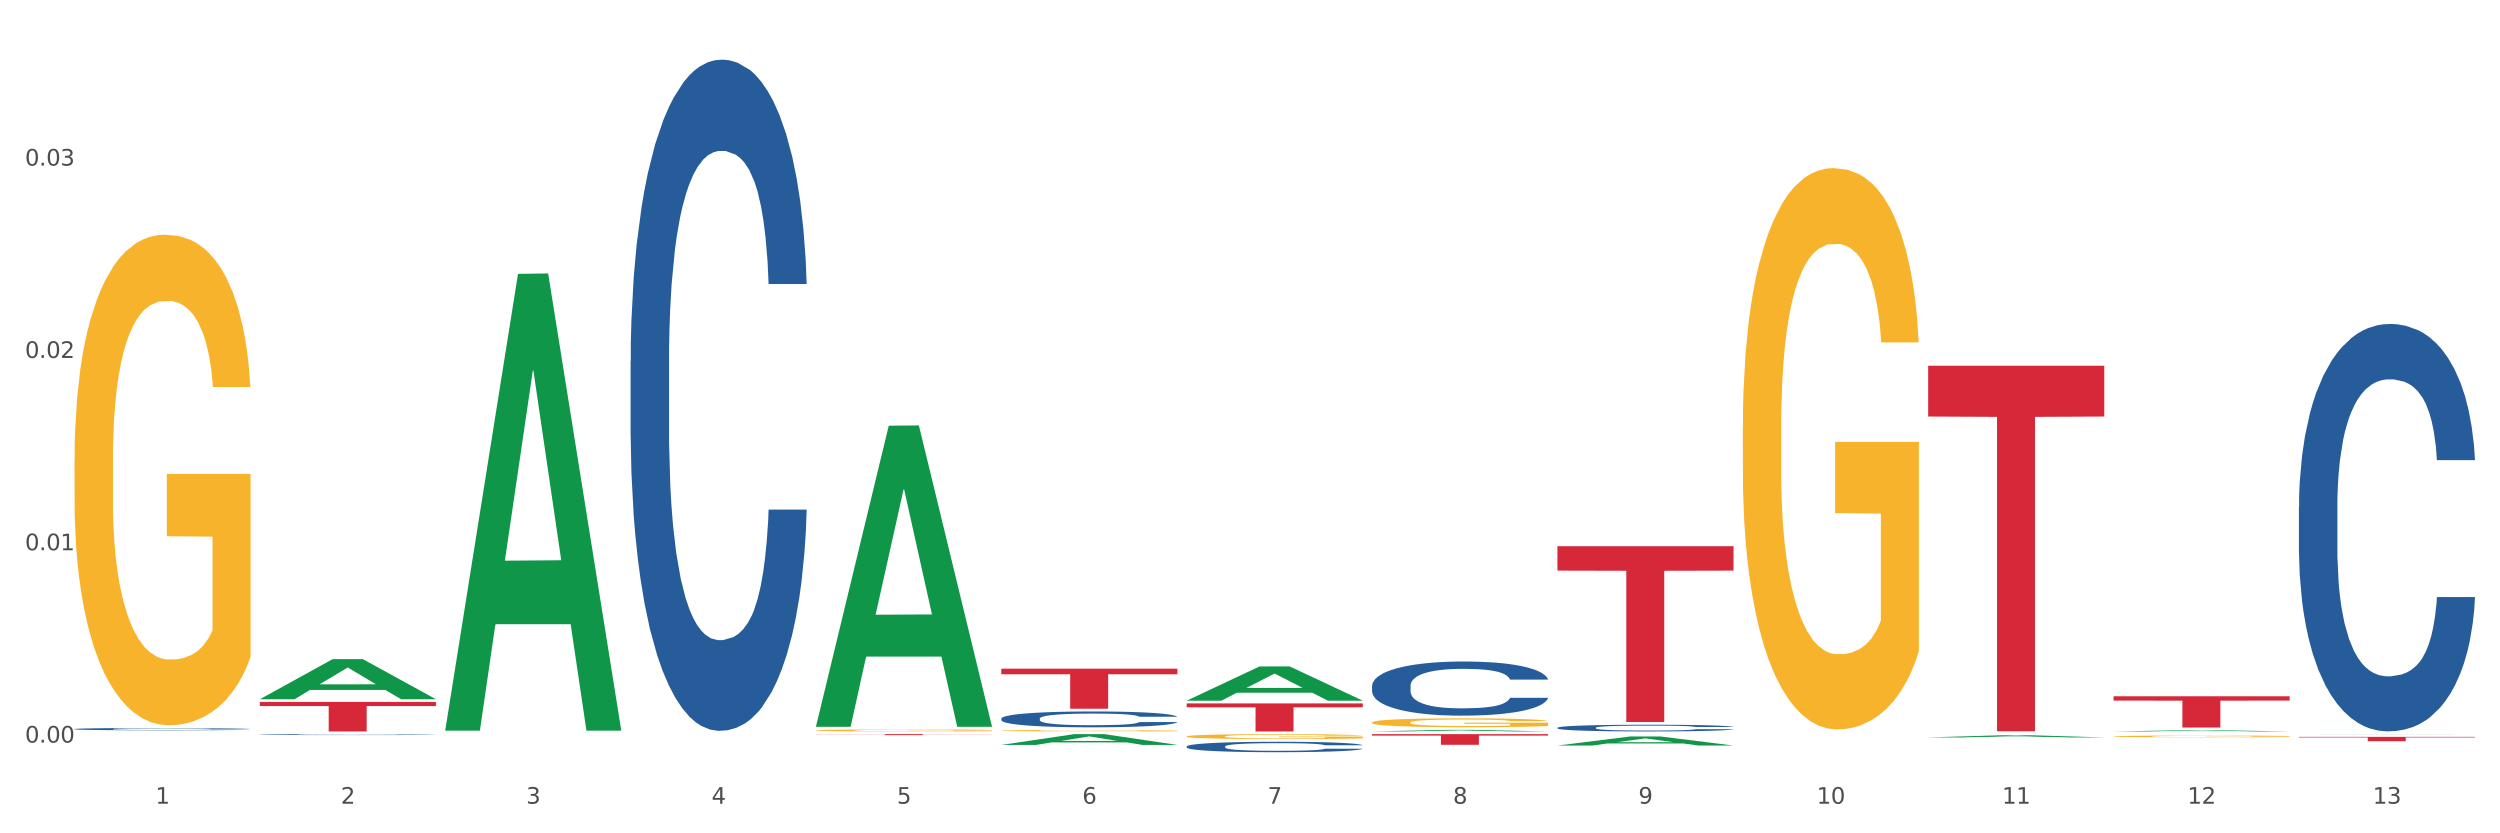 <?xml version="1.0" encoding="utf-8" standalone="no"?>
<!DOCTYPE svg PUBLIC "-//W3C//DTD SVG 1.1//EN"
  "http://www.w3.org/Graphics/SVG/1.1/DTD/svg11.dtd">
<svg xmlns:xlink="http://www.w3.org/1999/xlink" width="1080pt" height="360pt" viewBox="0 0 1080 360" xmlns="http://www.w3.org/2000/svg" version="1.1">
 <rect x="0" y="0" width="1080" height="360" fill="#333333" stroke="none"/>
 <defs>
  <style type="text/css">*{stroke-linejoin: round; stroke-linecap: butt}</style>
 </defs>
 <g id="figure_1">
  <g id="patch_1">
   <path d="M 0 360 
L 1080 360 
L 1080 0 
L 0 0 
z
" style="fill: #ffffff; stroke: #ffffff; stroke-linejoin: miter"/>
  </g>
  <g id="axes_1">
   <g id="matplotlib.axis_1">
    <g id="xtick_1">
     <g id="text_1">
      <!-- 1 -->
      <g style="fill: #4d4d4d" transform="translate(67.159 347.204) scale(0.096 -0.096)">
       <defs>
        <path id="DejaVuSans-31" d="M 794 531 
L 1825 531 
L 1825 4091 
L 703 3866 
L 703 4441 
L 1819 4666 
L 2450 4666 
L 2450 531 
L 3481 531 
L 3481 0 
L 794 0 
L 794 531 
z
" transform="scale(0.016)"/>
       </defs>
       <use xlink:href="#DejaVuSans-31"/>
      </g>
     </g>
    </g>
    <g id="xtick_2">
     <g id="text_2">
      <!-- 2 -->
      <g style="fill: #4d4d4d" transform="translate(147.238 347.204) scale(0.096 -0.096)">
       <defs>
        <path id="DejaVuSans-32" d="M 1228 531 
L 3431 531 
L 3431 0 
L 469 0 
L 469 531 
Q 828 903 1448 1529 
Q 2069 2156 2228 2338 
Q 2531 2678 2651 2914 
Q 2772 3150 2772 3378 
Q 2772 3750 2511 3984 
Q 2250 4219 1831 4219 
Q 1534 4219 1204 4116 
Q 875 4013 500 3803 
L 500 4441 
Q 881 4594 1212 4672 
Q 1544 4750 1819 4750 
Q 2544 4750 2975 4387 
Q 3406 4025 3406 3419 
Q 3406 3131 3298 2873 
Q 3191 2616 2906 2266 
Q 2828 2175 2409 1742 
Q 1991 1309 1228 531 
z
" transform="scale(0.016)"/>
       </defs>
       <use xlink:href="#DejaVuSans-32"/>
      </g>
     </g>
    </g>
    <g id="xtick_3">
     <g id="text_3">
      <!-- 3 -->
      <g style="fill: #4d4d4d" transform="translate(227.317 347.204) scale(0.096 -0.096)">
       <defs>
        <path id="DejaVuSans-33" d="M 2597 2516 
Q 3050 2419 3304 2112 
Q 3559 1806 3559 1356 
Q 3559 666 3084 287 
Q 2609 -91 1734 -91 
Q 1441 -91 1130 -33 
Q 819 25 488 141 
L 488 750 
Q 750 597 1062 519 
Q 1375 441 1716 441 
Q 2309 441 2620 675 
Q 2931 909 2931 1356 
Q 2931 1769 2642 2001 
Q 2353 2234 1838 2234 
L 1294 2234 
L 1294 2753 
L 1863 2753 
Q 2328 2753 2575 2939 
Q 2822 3125 2822 3475 
Q 2822 3834 2567 4026 
Q 2313 4219 1838 4219 
Q 1578 4219 1281 4162 
Q 984 4106 628 3988 
L 628 4550 
Q 988 4650 1302 4700 
Q 1616 4750 1894 4750 
Q 2613 4750 3031 4423 
Q 3450 4097 3450 3541 
Q 3450 3153 3228 2886 
Q 3006 2619 2597 2516 
z
" transform="scale(0.016)"/>
       </defs>
       <use xlink:href="#DejaVuSans-33"/>
      </g>
     </g>
    </g>
    <g id="xtick_4">
     <g id="text_4">
      <!-- 4 -->
      <g style="fill: #4d4d4d" transform="translate(307.396 347.204) scale(0.096 -0.096)">
       <defs>
        <path id="DejaVuSans-34" d="M 2419 4116 
L 825 1625 
L 2419 1625 
L 2419 4116 
z
M 2253 4666 
L 3047 4666 
L 3047 1625 
L 3713 1625 
L 3713 1100 
L 3047 1100 
L 3047 0 
L 2419 0 
L 2419 1100 
L 313 1100 
L 313 1709 
L 2253 4666 
z
" transform="scale(0.016)"/>
       </defs>
       <use xlink:href="#DejaVuSans-34"/>
      </g>
     </g>
    </g>
    <g id="xtick_5">
     <g id="text_5">
      <!-- 5 -->
      <g style="fill: #4d4d4d" transform="translate(387.475 347.204) scale(0.096 -0.096)">
       <defs>
        <path id="DejaVuSans-35" d="M 691 4666 
L 3169 4666 
L 3169 4134 
L 1269 4134 
L 1269 2991 
Q 1406 3038 1543 3061 
Q 1681 3084 1819 3084 
Q 2600 3084 3056 2656 
Q 3513 2228 3513 1497 
Q 3513 744 3044 326 
Q 2575 -91 1722 -91 
Q 1428 -91 1123 -41 
Q 819 9 494 109 
L 494 744 
Q 775 591 1075 516 
Q 1375 441 1709 441 
Q 2250 441 2565 725 
Q 2881 1009 2881 1497 
Q 2881 1984 2565 2268 
Q 2250 2553 1709 2553 
Q 1456 2553 1204 2497 
Q 953 2441 691 2322 
L 691 4666 
z
" transform="scale(0.016)"/>
       </defs>
       <use xlink:href="#DejaVuSans-35"/>
      </g>
     </g>
    </g>
    <g id="xtick_6">
     <g id="text_6">
      <!-- 6 -->
      <g style="fill: #4d4d4d" transform="translate(467.554 347.204) scale(0.096 -0.096)">
       <defs>
        <path id="DejaVuSans-36" d="M 2113 2584 
Q 1688 2584 1439 2293 
Q 1191 2003 1191 1497 
Q 1191 994 1439 701 
Q 1688 409 2113 409 
Q 2538 409 2786 701 
Q 3034 994 3034 1497 
Q 3034 2003 2786 2293 
Q 2538 2584 2113 2584 
z
M 3366 4563 
L 3366 3988 
Q 3128 4100 2886 4159 
Q 2644 4219 2406 4219 
Q 1781 4219 1451 3797 
Q 1122 3375 1075 2522 
Q 1259 2794 1537 2939 
Q 1816 3084 2150 3084 
Q 2853 3084 3261 2657 
Q 3669 2231 3669 1497 
Q 3669 778 3244 343 
Q 2819 -91 2113 -91 
Q 1303 -91 875 529 
Q 447 1150 447 2328 
Q 447 3434 972 4092 
Q 1497 4750 2381 4750 
Q 2619 4750 2861 4703 
Q 3103 4656 3366 4563 
z
" transform="scale(0.016)"/>
       </defs>
       <use xlink:href="#DejaVuSans-36"/>
      </g>
     </g>
    </g>
    <g id="xtick_7">
     <g id="text_7">
      <!-- 7 -->
      <g style="fill: #4d4d4d" transform="translate(547.634 347.204) scale(0.096 -0.096)">
       <defs>
        <path id="DejaVuSans-37" d="M 525 4666 
L 3525 4666 
L 3525 4397 
L 1831 0 
L 1172 0 
L 2766 4134 
L 525 4134 
L 525 4666 
z
" transform="scale(0.016)"/>
       </defs>
       <use xlink:href="#DejaVuSans-37"/>
      </g>
     </g>
    </g>
    <g id="xtick_8">
     <g id="text_8">
      <!-- 8 -->
      <g style="fill: #4d4d4d" transform="translate(627.713 347.204) scale(0.096 -0.096)">
       <defs>
        <path id="DejaVuSans-38" d="M 2034 2216 
Q 1584 2216 1326 1975 
Q 1069 1734 1069 1313 
Q 1069 891 1326 650 
Q 1584 409 2034 409 
Q 2484 409 2743 651 
Q 3003 894 3003 1313 
Q 3003 1734 2745 1975 
Q 2488 2216 2034 2216 
z
M 1403 2484 
Q 997 2584 770 2862 
Q 544 3141 544 3541 
Q 544 4100 942 4425 
Q 1341 4750 2034 4750 
Q 2731 4750 3128 4425 
Q 3525 4100 3525 3541 
Q 3525 3141 3298 2862 
Q 3072 2584 2669 2484 
Q 3125 2378 3379 2068 
Q 3634 1759 3634 1313 
Q 3634 634 3220 271 
Q 2806 -91 2034 -91 
Q 1263 -91 848 271 
Q 434 634 434 1313 
Q 434 1759 690 2068 
Q 947 2378 1403 2484 
z
M 1172 3481 
Q 1172 3119 1398 2916 
Q 1625 2713 2034 2713 
Q 2441 2713 2670 2916 
Q 2900 3119 2900 3481 
Q 2900 3844 2670 4047 
Q 2441 4250 2034 4250 
Q 1625 4250 1398 4047 
Q 1172 3844 1172 3481 
z
" transform="scale(0.016)"/>
       </defs>
       <use xlink:href="#DejaVuSans-38"/>
      </g>
     </g>
    </g>
    <g id="xtick_9">
     <g id="text_9">
      <!-- 9 -->
      <g style="fill: #4d4d4d" transform="translate(707.792 347.204) scale(0.096 -0.096)">
       <defs>
        <path id="DejaVuSans-39" d="M 703 97 
L 703 672 
Q 941 559 1184 500 
Q 1428 441 1663 441 
Q 2288 441 2617 861 
Q 2947 1281 2994 2138 
Q 2813 1869 2534 1725 
Q 2256 1581 1919 1581 
Q 1219 1581 811 2004 
Q 403 2428 403 3163 
Q 403 3881 828 4315 
Q 1253 4750 1959 4750 
Q 2769 4750 3195 4129 
Q 3622 3509 3622 2328 
Q 3622 1225 3098 567 
Q 2575 -91 1691 -91 
Q 1453 -91 1209 -44 
Q 966 3 703 97 
z
M 1959 2075 
Q 2384 2075 2632 2365 
Q 2881 2656 2881 3163 
Q 2881 3666 2632 3958 
Q 2384 4250 1959 4250 
Q 1534 4250 1286 3958 
Q 1038 3666 1038 3163 
Q 1038 2656 1286 2365 
Q 1534 2075 1959 2075 
z
" transform="scale(0.016)"/>
       </defs>
       <use xlink:href="#DejaVuSans-39"/>
      </g>
     </g>
    </g>
    <g id="xtick_10">
     <g id="text_10">
      <!-- 10 -->
      <g style="fill: #4d4d4d" transform="translate(784.817 347.204) scale(0.096 -0.096)">
       <defs>
        <path id="DejaVuSans-30" d="M 2034 4250 
Q 1547 4250 1301 3770 
Q 1056 3291 1056 2328 
Q 1056 1369 1301 889 
Q 1547 409 2034 409 
Q 2525 409 2770 889 
Q 3016 1369 3016 2328 
Q 3016 3291 2770 3770 
Q 2525 4250 2034 4250 
z
M 2034 4750 
Q 2819 4750 3233 4129 
Q 3647 3509 3647 2328 
Q 3647 1150 3233 529 
Q 2819 -91 2034 -91 
Q 1250 -91 836 529 
Q 422 1150 422 2328 
Q 422 3509 836 4129 
Q 1250 4750 2034 4750 
z
" transform="scale(0.016)"/>
       </defs>
       <use xlink:href="#DejaVuSans-31"/>
       <use xlink:href="#DejaVuSans-30" transform="translate(63.623 0)"/>
      </g>
     </g>
    </g>
    <g id="xtick_11">
     <g id="text_11">
      <!-- 11 -->
      <g style="fill: #4d4d4d" transform="translate(864.896 347.204) scale(0.096 -0.096)">
       <use xlink:href="#DejaVuSans-31"/>
       <use xlink:href="#DejaVuSans-31" transform="translate(63.623 0)"/>
      </g>
     </g>
    </g>
    <g id="xtick_12">
     <g id="text_12">
      <!-- 12 -->
      <g style="fill: #4d4d4d" transform="translate(944.975 347.204) scale(0.096 -0.096)">
       <use xlink:href="#DejaVuSans-31"/>
       <use xlink:href="#DejaVuSans-32" transform="translate(63.623 0)"/>
      </g>
     </g>
    </g>
    <g id="xtick_13">
     <g id="text_13">
      <!-- 13 -->
      <g style="fill: #4d4d4d" transform="translate(1025.054 347.204) scale(0.096 -0.096)">
       <use xlink:href="#DejaVuSans-31"/>
       <use xlink:href="#DejaVuSans-33" transform="translate(63.623 0)"/>
      </g>
     </g>
    </g>
    <g id="xtick_14"/>
    <g id="xtick_15"/>
    <g id="xtick_16"/>
    <g id="xtick_17"/>
    <g id="xtick_18"/>
    <g id="xtick_19"/>
    <g id="xtick_20"/>
    <g id="xtick_21"/>
    <g id="xtick_22"/>
    <g id="xtick_23"/>
    <g id="xtick_24"/>
    <g id="xtick_25"/>
   </g>
   <g id="matplotlib.axis_2">
    <g id="ytick_1">
     <g id="text_14">
      <!-- 0.00 -->
      <g style="fill: #4d4d4d" transform="translate(10.8 320.797) scale(0.096 -0.096)">
       <defs>
        <path id="DejaVuSans-2e" d="M 684 794 
L 1344 794 
L 1344 0 
L 684 0 
L 684 794 
z
" transform="scale(0.016)"/>
       </defs>
       <use xlink:href="#DejaVuSans-30"/>
       <use xlink:href="#DejaVuSans-2e" transform="translate(63.623 0)"/>
       <use xlink:href="#DejaVuSans-30" transform="translate(95.41 0)"/>
       <use xlink:href="#DejaVuSans-30" transform="translate(159.033 0)"/>
      </g>
     </g>
    </g>
    <g id="ytick_2">
     <g id="text_15">
      <!-- 0.01 -->
      <g style="fill: #4d4d4d" transform="translate(10.8 237.709) scale(0.096 -0.096)">
       <use xlink:href="#DejaVuSans-30"/>
       <use xlink:href="#DejaVuSans-2e" transform="translate(63.623 0)"/>
       <use xlink:href="#DejaVuSans-30" transform="translate(95.41 0)"/>
       <use xlink:href="#DejaVuSans-31" transform="translate(159.033 0)"/>
      </g>
     </g>
    </g>
    <g id="ytick_3">
     <g id="text_16">
      <!-- 0.02 -->
      <g style="fill: #4d4d4d" transform="translate(10.8 154.621) scale(0.096 -0.096)">
       <use xlink:href="#DejaVuSans-30"/>
       <use xlink:href="#DejaVuSans-2e" transform="translate(63.623 0)"/>
       <use xlink:href="#DejaVuSans-30" transform="translate(95.41 0)"/>
       <use xlink:href="#DejaVuSans-32" transform="translate(159.033 0)"/>
      </g>
     </g>
    </g>
    <g id="ytick_4">
     <g id="text_17">
      <!-- 0.03 -->
      <g style="fill: #4d4d4d" transform="translate(10.8 71.534) scale(0.096 -0.096)">
       <use xlink:href="#DejaVuSans-30"/>
       <use xlink:href="#DejaVuSans-2e" transform="translate(63.623 0)"/>
       <use xlink:href="#DejaVuSans-30" transform="translate(95.41 0)"/>
       <use xlink:href="#DejaVuSans-33" transform="translate(159.033 0)"/>
      </g>
     </g>
    </g>
    <g id="ytick_5"/>
    <g id="ytick_6"/>
    <g id="ytick_7"/>
    <g id="ytick_8"/>
   </g>
   <g id="PolyCollection_1">
    <path d="M 112.254 302.047 
L 112.333 302.03 
L 143.704 284.749 
L 156.723 284.733 
L 188.329 302.079 
L 173.271 302.079 
L 166.448 298.04 
L 134.057 298.04 
L 133.822 298.105 
L 127.234 302.079 
L 112.254 302.079 
L 112.254 302.047 
L 138.135 295.629 
L 162.37 295.613 
L 150.37 288.43 
L 150.213 288.398 
L 150.056 288.447 
L 138.057 295.613 
L 138.135 295.629 
L 112.254 302.047 
z
" clip-path="url(#p70df18f337)" style="fill: #109648"/>
    <path d="M 592.729 296.281 
L 592.819 296.26 
L 592.819 295.662 
L 593.089 294.851 
L 594.078 293.356 
L 595.337 292.224 
L 597.495 290.901 
L 598.664 290.345 
L 600.193 289.726 
L 603.34 288.723 
L 606.937 287.868 
L 609.455 287.399 
L 611.343 287.1 
L 615.57 286.566 
L 617.998 286.331 
L 620.515 286.139 
L 622.674 286.011 
L 626.27 285.861 
L 629.148 285.797 
L 632.475 285.776 
L 635.263 285.797 
L 638.95 285.883 
L 644.345 286.139 
L 646.413 286.288 
L 649.201 286.545 
L 652.078 286.886 
L 654.417 287.228 
L 657.114 287.719 
L 659.902 288.36 
L 662.6 289.171 
L 664.488 289.918 
L 666.017 290.708 
L 667.365 291.669 
L 668.355 292.716 
L 668.804 293.591 
L 652.348 293.591 
L 651.899 292.801 
L 650.999 291.947 
L 650.1 291.37 
L 649.111 290.901 
L 647.582 290.367 
L 646.233 290.025 
L 643.985 289.619 
L 641.917 289.363 
L 640.209 289.214 
L 638.14 289.086 
L 633.734 288.957 
L 630.587 288.957 
L 628.608 289 
L 626.181 289.107 
L 624.112 289.256 
L 621.684 289.513 
L 619.796 289.79 
L 617.908 290.153 
L 616.829 290.409 
L 615.21 290.879 
L 614.131 291.264 
L 612.692 291.926 
L 611.883 292.395 
L 610.444 293.612 
L 609.814 294.509 
L 609.545 295.128 
L 609.365 295.812 
L 609.365 299.143 
L 609.904 300.637 
L 610.354 301.278 
L 611.073 302.004 
L 612.422 302.944 
L 614.401 303.862 
L 616.469 304.524 
L 618.177 304.929 
L 619.796 305.228 
L 621.415 305.463 
L 623.393 305.677 
L 625.012 305.805 
L 627.439 305.933 
L 630.317 305.997 
L 632.565 305.997 
L 637.151 305.89 
L 639.219 305.783 
L 641.198 305.634 
L 643.356 305.399 
L 645.064 305.143 
L 646.054 304.951 
L 647.672 304.545 
L 648.931 304.118 
L 650.01 303.627 
L 650.73 303.2 
L 651.539 302.559 
L 652.168 301.833 
L 652.348 301.449 
L 668.804 301.449 
L 668.445 302.218 
L 667.815 302.965 
L 666.556 303.968 
L 665.567 304.545 
L 664.038 305.25 
L 662.42 305.848 
L 660.172 306.509 
L 658.103 307.001 
L 655.945 307.428 
L 653.607 307.812 
L 649.381 308.346 
L 647.852 308.495 
L 644.615 308.752 
L 642.097 308.901 
L 638.41 309.05 
L 634.633 309.136 
L 630.677 309.157 
L 627.17 309.115 
L 623.303 308.986 
L 620.875 308.858 
L 618.177 308.666 
L 615.03 308.367 
L 612.063 308.004 
L 609.275 307.577 
L 606.667 307.086 
L 604.239 306.531 
L 601.092 305.613 
L 598.754 304.716 
L 597.045 303.883 
L 595.876 303.178 
L 594.707 302.282 
L 594.078 301.662 
L 593.089 300.168 
L 592.729 298.78 
L 592.729 296.281 
z
" clip-path="url(#p70df18f337)" style="fill: #255c99"/>
    <path d="M 512.65 322.467 
L 512.74 322.463 
L 512.74 322.348 
L 513.01 322.192 
L 513.999 321.903 
L 515.258 321.685 
L 517.416 321.43 
L 518.585 321.323 
L 520.114 321.204 
L 523.261 321.01 
L 526.858 320.845 
L 529.376 320.755 
L 531.264 320.697 
L 535.49 320.594 
L 537.918 320.549 
L 540.436 320.512 
L 542.594 320.487 
L 546.191 320.458 
L 549.069 320.446 
L 552.396 320.442 
L 555.184 320.446 
L 558.871 320.463 
L 564.266 320.512 
L 566.334 320.541 
L 569.122 320.59 
L 571.999 320.656 
L 574.337 320.722 
L 577.035 320.817 
L 579.823 320.94 
L 582.52 321.097 
L 584.409 321.241 
L 585.937 321.393 
L 587.286 321.578 
L 588.275 321.78 
L 588.725 321.949 
L 572.269 321.949 
L 571.819 321.796 
L 570.92 321.632 
L 570.021 321.521 
L 569.032 321.43 
L 567.503 321.327 
L 566.154 321.261 
L 563.906 321.183 
L 561.838 321.134 
L 560.129 321.105 
L 558.061 321.08 
L 553.655 321.055 
L 550.508 321.055 
L 548.529 321.064 
L 546.101 321.084 
L 544.033 321.113 
L 541.605 321.162 
L 539.717 321.216 
L 537.828 321.286 
L 536.749 321.335 
L 535.131 321.426 
L 534.052 321.5 
L 532.613 321.628 
L 531.804 321.718 
L 530.365 321.953 
L 529.735 322.126 
L 529.466 322.245 
L 529.286 322.377 
L 529.286 323.019 
L 529.825 323.307 
L 530.275 323.431 
L 530.994 323.57 
L 532.343 323.752 
L 534.321 323.929 
L 536.39 324.056 
L 538.098 324.134 
L 539.717 324.192 
L 541.335 324.237 
L 543.314 324.279 
L 544.932 324.303 
L 547.36 324.328 
L 550.238 324.34 
L 552.486 324.34 
L 557.072 324.32 
L 559.14 324.299 
L 561.119 324.27 
L 563.277 324.225 
L 564.985 324.176 
L 565.974 324.139 
L 567.593 324.06 
L 568.852 323.978 
L 569.931 323.883 
L 570.65 323.801 
L 571.46 323.678 
L 572.089 323.538 
L 572.269 323.463 
L 588.725 323.463 
L 588.365 323.612 
L 587.736 323.756 
L 586.477 323.949 
L 585.488 324.06 
L 583.959 324.196 
L 582.341 324.311 
L 580.092 324.439 
L 578.024 324.534 
L 575.866 324.616 
L 573.528 324.69 
L 569.302 324.793 
L 567.773 324.822 
L 564.536 324.871 
L 562.018 324.9 
L 558.331 324.929 
L 554.554 324.945 
L 550.598 324.95 
L 547.091 324.941 
L 543.224 324.917 
L 540.796 324.892 
L 538.098 324.855 
L 534.951 324.797 
L 531.983 324.727 
L 529.196 324.645 
L 526.588 324.55 
L 524.16 324.443 
L 521.013 324.266 
L 518.675 324.093 
L 516.966 323.933 
L 515.797 323.797 
L 514.628 323.624 
L 513.999 323.505 
L 513.01 323.216 
L 512.65 322.949 
L 512.65 322.467 
z
" clip-path="url(#p70df18f337)" style="fill: #255c99"/>
    <path d="M 432.571 310.43 
L 432.661 310.424 
L 432.661 310.248 
L 432.93 310.011 
L 433.92 309.573 
L 435.179 309.241 
L 437.337 308.853 
L 438.506 308.69 
L 440.034 308.509 
L 443.182 308.215 
L 446.779 307.965 
L 449.297 307.827 
L 451.185 307.739 
L 455.411 307.583 
L 457.839 307.514 
L 460.357 307.458 
L 462.515 307.42 
L 466.112 307.376 
L 468.99 307.358 
L 472.317 307.351 
L 475.105 307.358 
L 478.791 307.383 
L 484.187 307.458 
L 486.255 307.502 
L 489.043 307.577 
L 491.92 307.677 
L 494.258 307.777 
L 496.956 307.921 
L 499.744 308.109 
L 502.441 308.346 
L 504.33 308.565 
L 505.858 308.797 
L 507.207 309.078 
L 508.196 309.385 
L 508.646 309.642 
L 492.19 309.642 
L 491.74 309.41 
L 490.841 309.16 
L 489.942 308.991 
L 488.953 308.853 
L 487.424 308.697 
L 486.075 308.597 
L 483.827 308.478 
L 481.759 308.403 
L 480.05 308.359 
L 477.982 308.321 
L 473.576 308.284 
L 470.429 308.284 
L 468.45 308.296 
L 466.022 308.328 
L 463.954 308.371 
L 461.526 308.446 
L 459.638 308.528 
L 457.749 308.634 
L 456.67 308.709 
L 455.052 308.847 
L 453.973 308.959 
L 452.534 309.153 
L 451.724 309.291 
L 450.286 309.648 
L 449.656 309.911 
L 449.386 310.092 
L 449.207 310.292 
L 449.207 311.268 
L 449.746 311.706 
L 450.196 311.894 
L 450.915 312.107 
L 452.264 312.382 
L 454.242 312.651 
L 456.311 312.845 
L 458.019 312.964 
L 459.638 313.052 
L 461.256 313.12 
L 463.235 313.183 
L 464.853 313.221 
L 467.281 313.258 
L 470.159 313.277 
L 472.407 313.277 
L 476.993 313.246 
L 479.061 313.214 
L 481.039 313.171 
L 483.198 313.102 
L 484.906 313.027 
L 485.895 312.97 
L 487.514 312.851 
L 488.773 312.726 
L 489.852 312.582 
L 490.571 312.457 
L 491.381 312.269 
L 492.01 312.057 
L 492.19 311.944 
L 508.646 311.944 
L 508.286 312.169 
L 507.657 312.388 
L 506.398 312.682 
L 505.409 312.851 
L 503.88 313.058 
L 502.261 313.233 
L 500.013 313.427 
L 497.945 313.571 
L 495.787 313.696 
L 493.449 313.809 
L 489.222 313.965 
L 487.694 314.009 
L 484.457 314.084 
L 481.939 314.128 
L 478.252 314.172 
L 474.475 314.197 
L 470.518 314.203 
L 467.011 314.19 
L 463.145 314.153 
L 460.717 314.115 
L 458.019 314.059 
L 454.872 313.971 
L 451.904 313.865 
L 449.117 313.74 
L 446.509 313.596 
L 444.081 313.433 
L 440.934 313.164 
L 438.596 312.901 
L 436.887 312.657 
L 435.718 312.451 
L 434.549 312.188 
L 433.92 312.007 
L 432.93 311.569 
L 432.571 311.162 
L 432.571 310.43 
z
" clip-path="url(#p70df18f337)" style="fill: #255c99"/>
    <path d="M 272.412 156.051 
L 272.502 155.786 
L 272.502 148.371 
L 272.772 138.308 
L 273.761 119.77 
L 275.02 105.735 
L 277.178 89.316 
L 278.347 82.431 
L 279.876 74.751 
L 283.023 62.305 
L 286.62 51.712 
L 289.138 45.886 
L 291.027 42.178 
L 295.253 35.558 
L 297.681 32.645 
L 300.199 30.261 
L 302.357 28.673 
L 305.954 26.819 
L 308.831 26.024 
L 312.159 25.759 
L 314.946 26.024 
L 318.633 27.084 
L 324.028 30.261 
L 326.097 32.115 
L 328.884 35.293 
L 331.762 39.53 
L 334.1 43.767 
L 336.798 49.858 
L 339.585 57.803 
L 342.283 67.866 
L 344.171 77.134 
L 345.7 86.933 
L 347.049 98.85 
L 348.038 111.826 
L 348.488 122.683 
L 332.032 122.683 
L 331.582 112.885 
L 330.683 102.292 
L 329.784 95.142 
L 328.794 89.316 
L 327.266 82.696 
L 325.917 78.459 
L 323.669 73.427 
L 321.601 70.249 
L 319.892 68.395 
L 317.824 66.807 
L 313.418 65.218 
L 310.27 65.218 
L 308.292 65.747 
L 305.864 67.071 
L 303.796 68.925 
L 301.368 72.103 
L 299.479 75.546 
L 297.591 80.047 
L 296.512 83.225 
L 294.893 89.051 
L 293.814 93.818 
L 292.375 102.028 
L 291.566 107.854 
L 290.127 122.948 
L 289.498 134.071 
L 289.228 141.75 
L 289.048 150.225 
L 289.048 191.536 
L 289.588 210.074 
L 290.037 218.018 
L 290.757 227.022 
L 292.106 238.674 
L 294.084 250.062 
L 296.152 258.271 
L 297.861 263.303 
L 299.479 267.01 
L 301.098 269.923 
L 303.076 272.571 
L 304.695 274.16 
L 307.123 275.749 
L 310 276.544 
L 312.249 276.544 
L 316.835 275.219 
L 318.903 273.895 
L 320.881 272.042 
L 323.039 269.129 
L 324.748 265.951 
L 325.737 263.567 
L 327.356 258.536 
L 328.615 253.239 
L 329.694 247.149 
L 330.413 241.852 
L 331.222 233.908 
L 331.852 224.904 
L 332.032 220.137 
L 348.488 220.137 
L 348.128 229.67 
L 347.498 238.939 
L 346.24 251.386 
L 345.25 258.536 
L 343.722 267.275 
L 342.103 274.69 
L 339.855 282.899 
L 337.787 288.99 
L 335.629 294.286 
L 333.291 299.053 
L 329.064 305.674 
L 327.535 307.527 
L 324.298 310.705 
L 321.78 312.559 
L 318.094 314.413 
L 314.317 315.472 
L 310.36 315.737 
L 306.853 315.207 
L 302.986 313.618 
L 300.558 312.029 
L 297.861 309.646 
L 294.713 305.938 
L 291.746 301.437 
L 288.958 296.14 
L 286.351 290.049 
L 283.923 283.164 
L 280.775 271.777 
L 278.437 260.654 
L 276.729 250.326 
L 275.56 241.587 
L 274.391 230.465 
L 273.761 222.785 
L 272.772 204.248 
L 272.412 187.035 
L 272.412 156.051 
z
" clip-path="url(#p70df18f337)" style="fill: #255c99"/>
    <path d="M 112.254 317.348 
L 112.344 317.348 
L 112.344 317.338 
L 112.614 317.325 
L 113.603 317.301 
L 114.862 317.282 
L 117.02 317.261 
L 118.189 317.251 
L 119.718 317.241 
L 122.865 317.225 
L 126.462 317.211 
L 128.98 317.203 
L 130.868 317.199 
L 135.095 317.19 
L 137.523 317.186 
L 140.04 317.183 
L 142.199 317.181 
L 145.796 317.178 
L 148.673 317.177 
L 152 317.177 
L 154.788 317.177 
L 158.475 317.179 
L 163.87 317.183 
L 165.938 317.185 
L 168.726 317.19 
L 171.604 317.195 
L 173.942 317.201 
L 176.639 317.209 
L 179.427 317.219 
L 182.125 317.232 
L 184.013 317.245 
L 185.542 317.257 
L 186.891 317.273 
L 187.88 317.29 
L 188.329 317.304 
L 171.873 317.304 
L 171.424 317.291 
L 170.525 317.278 
L 169.625 317.268 
L 168.636 317.261 
L 167.107 317.252 
L 165.759 317.246 
L 163.51 317.24 
L 161.442 317.235 
L 159.734 317.233 
L 157.665 317.231 
L 153.259 317.229 
L 150.112 317.229 
L 148.134 317.23 
L 145.706 317.231 
L 143.637 317.234 
L 141.209 317.238 
L 139.321 317.242 
L 137.433 317.248 
L 136.354 317.253 
L 134.735 317.26 
L 133.656 317.266 
L 132.217 317.277 
L 131.408 317.285 
L 129.969 317.305 
L 129.34 317.319 
L 129.07 317.329 
L 128.89 317.341 
L 128.89 317.395 
L 129.43 317.419 
L 129.879 317.43 
L 130.599 317.441 
L 131.947 317.457 
L 133.926 317.472 
L 135.994 317.482 
L 137.702 317.489 
L 139.321 317.494 
L 140.94 317.498 
L 142.918 317.501 
L 144.537 317.503 
L 146.965 317.505 
L 149.842 317.506 
L 152.09 317.506 
L 156.676 317.505 
L 158.745 317.503 
L 160.723 317.501 
L 162.881 317.497 
L 164.59 317.493 
L 165.579 317.489 
L 167.197 317.483 
L 168.456 317.476 
L 169.535 317.468 
L 170.255 317.461 
L 171.064 317.45 
L 171.694 317.439 
L 171.873 317.432 
L 188.329 317.432 
L 187.97 317.445 
L 187.34 317.457 
L 186.081 317.473 
L 185.092 317.483 
L 183.563 317.494 
L 181.945 317.504 
L 179.697 317.515 
L 177.628 317.523 
L 175.47 317.53 
L 173.132 317.536 
L 168.906 317.545 
L 167.377 317.547 
L 164.14 317.551 
L 161.622 317.554 
L 157.935 317.556 
L 154.158 317.558 
L 150.202 317.558 
L 146.695 317.557 
L 142.828 317.555 
L 140.4 317.553 
L 137.702 317.55 
L 134.555 317.545 
L 131.588 317.539 
L 128.8 317.532 
L 126.192 317.524 
L 123.764 317.515 
L 120.617 317.5 
L 118.279 317.486 
L 116.57 317.472 
L 115.401 317.461 
L 114.232 317.446 
L 113.603 317.436 
L 112.614 317.412 
L 112.254 317.389 
L 112.254 317.348 
z
" clip-path="url(#p70df18f337)" style="fill: #255c99"/>
    <path d="M 32.175 314.941 
L 32.265 314.94 
L 32.265 314.914 
L 32.535 314.879 
L 33.524 314.815 
L 34.783 314.766 
L 36.941 314.709 
L 38.11 314.685 
L 39.639 314.658 
L 42.786 314.615 
L 46.383 314.578 
L 48.901 314.558 
L 50.789 314.545 
L 55.016 314.522 
L 57.443 314.512 
L 59.961 314.504 
L 62.119 314.498 
L 65.716 314.492 
L 68.594 314.489 
L 71.921 314.488 
L 74.709 314.489 
L 78.396 314.493 
L 83.791 314.504 
L 85.859 314.51 
L 88.647 314.521 
L 91.524 314.536 
L 93.862 314.551 
L 96.56 314.572 
L 99.348 314.599 
L 102.045 314.634 
L 103.934 314.667 
L 105.463 314.701 
L 106.811 314.742 
L 107.801 314.787 
L 108.25 314.825 
L 91.794 314.825 
L 91.345 314.791 
L 90.445 314.754 
L 89.546 314.729 
L 88.557 314.709 
L 87.028 314.686 
L 85.679 314.671 
L 83.431 314.654 
L 81.363 314.643 
L 79.655 314.636 
L 77.586 314.631 
L 73.18 314.625 
L 70.033 314.625 
L 68.054 314.627 
L 65.627 314.632 
L 63.558 314.638 
L 61.13 314.649 
L 59.242 314.661 
L 57.354 314.677 
L 56.274 314.688 
L 54.656 314.708 
L 53.577 314.725 
L 52.138 314.753 
L 51.329 314.773 
L 49.89 314.826 
L 49.26 314.864 
L 48.991 314.891 
L 48.811 314.921 
L 48.811 315.064 
L 49.35 315.129 
L 49.8 315.156 
L 50.519 315.188 
L 51.868 315.228 
L 53.847 315.268 
L 55.915 315.296 
L 57.623 315.314 
L 59.242 315.327 
L 60.861 315.337 
L 62.839 315.346 
L 64.457 315.352 
L 66.885 315.357 
L 69.763 315.36 
L 72.011 315.36 
L 76.597 315.355 
L 78.665 315.351 
L 80.644 315.344 
L 82.802 315.334 
L 84.51 315.323 
L 85.5 315.315 
L 87.118 315.297 
L 88.377 315.279 
L 89.456 315.258 
L 90.176 315.239 
L 90.985 315.212 
L 91.614 315.18 
L 91.794 315.164 
L 108.25 315.164 
L 107.89 315.197 
L 107.261 315.229 
L 106.002 315.272 
L 105.013 315.297 
L 103.484 315.328 
L 101.866 315.353 
L 99.618 315.382 
L 97.549 315.403 
L 95.391 315.421 
L 93.053 315.438 
L 88.827 315.461 
L 87.298 315.468 
L 84.061 315.479 
L 81.543 315.485 
L 77.856 315.491 
L 74.079 315.495 
L 70.123 315.496 
L 66.616 315.494 
L 62.749 315.489 
L 60.321 315.483 
L 57.623 315.475 
L 54.476 315.462 
L 51.509 315.446 
L 48.721 315.428 
L 46.113 315.407 
L 43.685 315.383 
L 40.538 315.343 
L 38.2 315.305 
L 36.491 315.269 
L 35.322 315.238 
L 34.153 315.2 
L 33.524 315.173 
L 32.535 315.108 
L 32.175 315.049 
L 32.175 314.941 
z
" clip-path="url(#p70df18f337)" style="fill: #255c99"/>
    <path d="M 112.254 303.245 
L 188.329 303.245 
L 188.329 305.015 
L 158.404 305.027 
L 158.404 315.984 
L 141.999 315.984 
L 141.999 305.027 
L 112.254 305.015 
L 112.254 303.257 
L 112.254 303.245 
z
" clip-path="url(#p70df18f337)" style="fill: #d62839"/>
    <path d="M 352.492 317.15 
L 428.567 317.15 
L 428.567 317.208 
L 398.641 317.209 
L 398.641 317.573 
L 382.237 317.573 
L 382.237 317.209 
L 352.492 317.208 
L 352.492 317.15 
L 352.492 317.15 
z
" clip-path="url(#p70df18f337)" style="fill: #d62839"/>
    <path d="M 432.571 288.866 
L 508.646 288.866 
L 508.646 291.273 
L 478.721 291.289 
L 478.721 306.186 
L 462.316 306.186 
L 462.316 291.289 
L 432.571 291.273 
L 432.571 288.882 
L 432.571 288.866 
z
" clip-path="url(#p70df18f337)" style="fill: #d62839"/>
    <path d="M 512.65 303.869 
L 588.725 303.869 
L 588.725 305.553 
L 558.8 305.564 
L 558.8 315.984 
L 542.395 315.984 
L 542.395 305.564 
L 512.65 305.553 
L 512.65 303.881 
L 512.65 303.869 
z
" clip-path="url(#p70df18f337)" style="fill: #d62839"/>
    <path d="M 592.729 317.15 
L 668.804 317.15 
L 668.804 317.79 
L 638.879 317.794 
L 638.879 321.758 
L 622.474 321.758 
L 622.474 317.794 
L 592.729 317.79 
L 592.729 317.154 
L 592.729 317.15 
z
" clip-path="url(#p70df18f337)" style="fill: #d62839"/>
    <path d="M 672.808 235.947 
L 748.883 235.947 
L 748.883 246.504 
L 718.958 246.575 
L 718.958 311.915 
L 702.553 311.915 
L 702.553 246.575 
L 672.808 246.504 
L 672.808 236.018 
L 672.808 235.947 
z
" clip-path="url(#p70df18f337)" style="fill: #d62839"/>
    <path d="M 832.967 158.001 
L 909.042 158.001 
L 909.042 179.944 
L 879.116 180.092 
L 879.116 315.9 
L 862.712 315.9 
L 862.712 180.092 
L 832.967 179.944 
L 832.967 158.149 
L 832.967 158.001 
z
" clip-path="url(#p70df18f337)" style="fill: #d62839"/>
    <path d="M 913.046 300.791 
L 989.121 300.791 
L 989.121 302.666 
L 959.196 302.678 
L 959.196 314.282 
L 942.791 314.282 
L 942.791 302.678 
L 913.046 302.666 
L 913.046 300.804 
L 913.046 300.791 
z
" clip-path="url(#p70df18f337)" style="fill: #d62839"/>
    <path d="M 993.125 318.33 
L 1069.2 318.33 
L 1069.2 318.588 
L 1039.275 318.59 
L 1039.275 320.191 
L 1022.87 320.191 
L 1022.87 318.59 
L 993.125 318.588 
L 993.125 318.331 
L 993.125 318.33 
z
" clip-path="url(#p70df18f337)" style="fill: #d62839"/>
    <path d="M 672.808 314.385 
L 672.898 314.382 
L 672.898 314.308 
L 673.168 314.207 
L 674.157 314.022 
L 675.416 313.881 
L 677.574 313.717 
L 678.743 313.648 
L 680.272 313.571 
L 683.419 313.447 
L 687.016 313.34 
L 689.534 313.282 
L 691.422 313.245 
L 695.649 313.179 
L 698.077 313.15 
L 700.595 313.126 
L 702.753 313.11 
L 706.35 313.091 
L 709.227 313.083 
L 712.554 313.081 
L 715.342 313.083 
L 719.029 313.094 
L 724.424 313.126 
L 726.492 313.144 
L 729.28 313.176 
L 732.158 313.218 
L 734.496 313.261 
L 737.193 313.322 
L 739.981 313.401 
L 742.679 313.502 
L 744.567 313.595 
L 746.096 313.693 
L 747.445 313.812 
L 748.434 313.942 
L 748.883 314.051 
L 732.427 314.051 
L 731.978 313.953 
L 731.079 313.847 
L 730.179 313.775 
L 729.19 313.717 
L 727.661 313.651 
L 726.313 313.608 
L 724.065 313.558 
L 721.996 313.526 
L 720.288 313.507 
L 718.22 313.492 
L 713.813 313.476 
L 710.666 313.476 
L 708.688 313.481 
L 706.26 313.494 
L 704.191 313.513 
L 701.764 313.545 
L 699.875 313.579 
L 697.987 313.624 
L 696.908 313.656 
L 695.289 313.714 
L 694.21 313.762 
L 692.771 313.844 
L 691.962 313.903 
L 690.523 314.054 
L 689.894 314.165 
L 689.624 314.242 
L 689.444 314.327 
L 689.444 314.74 
L 689.984 314.926 
L 690.433 315.006 
L 691.153 315.096 
L 692.501 315.212 
L 694.48 315.326 
L 696.548 315.409 
L 698.257 315.459 
L 699.875 315.496 
L 701.494 315.525 
L 703.472 315.552 
L 705.091 315.568 
L 707.519 315.584 
L 710.396 315.592 
L 712.644 315.592 
L 717.23 315.578 
L 719.299 315.565 
L 721.277 315.546 
L 723.435 315.517 
L 725.144 315.485 
L 726.133 315.462 
L 727.751 315.411 
L 729.01 315.358 
L 730.089 315.297 
L 730.809 315.244 
L 731.618 315.165 
L 732.248 315.075 
L 732.427 315.027 
L 748.883 315.027 
L 748.524 315.122 
L 747.894 315.215 
L 746.635 315.34 
L 745.646 315.411 
L 744.117 315.499 
L 742.499 315.573 
L 740.251 315.655 
L 738.183 315.716 
L 736.024 315.769 
L 733.686 315.817 
L 729.46 315.883 
L 727.931 315.902 
L 724.694 315.934 
L 722.176 315.952 
L 718.489 315.971 
L 714.713 315.981 
L 710.756 315.984 
L 707.249 315.979 
L 703.382 315.963 
L 700.954 315.947 
L 698.257 315.923 
L 695.109 315.886 
L 692.142 315.841 
L 689.354 315.788 
L 686.746 315.727 
L 684.318 315.658 
L 681.171 315.544 
L 678.833 315.432 
L 677.125 315.329 
L 675.956 315.242 
L 674.787 315.13 
L 674.157 315.053 
L 673.168 314.868 
L 672.808 314.695 
L 672.808 314.385 
z
" clip-path="url(#p70df18f337)" style="fill: #255c99"/>
    <path d="M 993.125 219.031 
L 993.215 218.87 
L 993.215 214.369 
L 993.485 208.261 
L 994.474 197.009 
L 995.733 188.49 
L 997.891 178.524 
L 999.06 174.345 
L 1000.588 169.683 
L 1003.736 162.128 
L 1007.333 155.699 
L 1009.851 152.162 
L 1011.739 149.912 
L 1015.965 145.893 
L 1018.393 144.125 
L 1020.911 142.679 
L 1023.069 141.714 
L 1026.666 140.589 
L 1029.544 140.107 
L 1032.871 139.946 
L 1035.659 140.107 
L 1039.345 140.75 
L 1044.741 142.679 
L 1046.809 143.804 
L 1049.597 145.733 
L 1052.474 148.305 
L 1054.812 150.876 
L 1057.51 154.574 
L 1060.298 159.396 
L 1062.995 165.504 
L 1064.884 171.13 
L 1066.412 177.077 
L 1067.761 184.311 
L 1068.75 192.187 
L 1069.2 198.777 
L 1052.744 198.777 
L 1052.294 192.83 
L 1051.395 186.4 
L 1050.496 182.06 
L 1049.507 178.524 
L 1047.978 174.505 
L 1046.629 171.934 
L 1044.381 168.88 
L 1042.313 166.951 
L 1040.604 165.825 
L 1038.536 164.861 
L 1034.13 163.897 
L 1030.983 163.897 
L 1029.004 164.218 
L 1026.576 165.022 
L 1024.508 166.147 
L 1022.08 168.076 
L 1020.192 170.165 
L 1018.303 172.898 
L 1017.224 174.827 
L 1015.606 178.363 
L 1014.527 181.257 
L 1013.088 186.24 
L 1012.278 189.776 
L 1010.84 198.938 
L 1010.21 205.689 
L 1009.94 210.351 
L 1009.761 215.495 
L 1009.761 240.57 
L 1010.3 251.822 
L 1010.75 256.644 
L 1011.469 262.11 
L 1012.818 269.182 
L 1014.796 276.094 
L 1016.865 281.077 
L 1018.573 284.131 
L 1020.192 286.382 
L 1021.81 288.15 
L 1023.789 289.757 
L 1025.407 290.722 
L 1027.835 291.686 
L 1030.713 292.168 
L 1032.961 292.168 
L 1037.547 291.365 
L 1039.615 290.561 
L 1041.594 289.436 
L 1043.752 287.668 
L 1045.46 285.739 
L 1046.449 284.292 
L 1048.068 281.238 
L 1049.327 278.023 
L 1050.406 274.326 
L 1051.125 271.111 
L 1051.935 266.289 
L 1052.564 260.824 
L 1052.744 257.93 
L 1069.2 257.93 
L 1068.84 263.717 
L 1068.211 269.343 
L 1066.952 276.898 
L 1065.963 281.238 
L 1064.434 286.542 
L 1062.815 291.043 
L 1060.567 296.026 
L 1058.499 299.723 
L 1056.341 302.938 
L 1054.003 305.831 
L 1049.777 309.85 
L 1048.248 310.975 
L 1045.011 312.904 
L 1042.493 314.029 
L 1038.806 315.154 
L 1035.029 315.797 
L 1031.072 315.958 
L 1027.565 315.637 
L 1023.699 314.672 
L 1021.271 313.708 
L 1018.573 312.261 
L 1015.426 310.011 
L 1012.458 307.278 
L 1009.671 304.063 
L 1007.063 300.366 
L 1004.635 296.187 
L 1001.488 289.275 
L 999.15 282.524 
L 997.441 276.255 
L 996.272 270.95 
L 995.103 264.199 
L 994.474 259.538 
L 993.485 248.286 
L 993.125 237.838 
L 993.125 219.031 
z
" clip-path="url(#p70df18f337)" style="fill: #255c99"/>
    <path d="M 32.175 199.317 
L 32.265 199.123 
L 32.265 192.155 
L 32.444 186.155 
L 33.343 171.638 
L 34.69 159.637 
L 35.678 153.25 
L 36.666 148.024 
L 37.833 142.798 
L 39.271 137.378 
L 41.875 129.442 
L 43.492 125.377 
L 45.468 121.119 
L 49.061 114.925 
L 51.665 111.441 
L 54.36 108.538 
L 58.761 105.054 
L 61.635 103.505 
L 64.689 102.344 
L 68.371 101.57 
L 71.156 101.376 
L 77.263 101.957 
L 82.473 103.699 
L 84.988 105.054 
L 88.221 107.376 
L 89.927 108.925 
L 92.712 112.022 
L 95.586 116.087 
L 97.562 119.571 
L 100.526 126.152 
L 102.771 132.733 
L 104.837 140.862 
L 105.915 146.475 
L 106.723 151.701 
L 107.442 157.702 
L 108.16 167.186 
L 91.993 167.186 
L 91.365 160.411 
L 90.377 154.024 
L 88.939 147.83 
L 87.682 143.959 
L 85.526 139.12 
L 83.55 136.023 
L 81.485 133.7 
L 78.97 131.765 
L 76.994 130.797 
L 74.209 130.023 
L 68.731 130.216 
L 65.048 131.765 
L 62.533 133.7 
L 60.917 135.442 
L 59.479 137.378 
L 57.863 140.088 
L 55.977 144.153 
L 54.629 147.83 
L 53.282 152.476 
L 52.204 157.121 
L 51.216 162.541 
L 50.408 168.347 
L 49.779 174.348 
L 49.24 181.703 
L 48.791 193.897 
L 48.791 220.414 
L 48.971 226.415 
L 49.42 234.351 
L 49.959 240.351 
L 50.857 247.513 
L 51.665 252.352 
L 53.192 259.32 
L 54.899 265.126 
L 56.246 268.804 
L 57.593 271.901 
L 59.929 276.159 
L 62.533 279.643 
L 64.779 281.772 
L 67.832 283.708 
L 69.898 284.482 
L 71.695 284.869 
L 76.096 284.869 
L 79.239 284.289 
L 82.742 282.934 
L 85.437 281.192 
L 87.682 279.063 
L 90.197 275.579 
L 91.814 272.288 
L 91.814 231.834 
L 72.054 231.641 
L 72.054 204.736 
L 108.25 204.736 
L 108.25 283.708 
L 106.723 287.773 
L 105.017 291.45 
L 103.22 294.741 
L 100.526 298.805 
L 97.292 302.677 
L 94.418 305.386 
L 91.365 307.709 
L 87.772 309.838 
L 83.101 311.774 
L 80.227 312.548 
L 76.635 313.129 
L 72.413 313.322 
L 68.731 312.935 
L 65.138 311.967 
L 61.366 310.225 
L 57.683 307.709 
L 54.899 305.193 
L 52.114 302.096 
L 49.15 298.031 
L 46.815 294.16 
L 45.019 290.676 
L 43.043 286.224 
L 40.887 280.417 
L 39.271 275.191 
L 37.833 269.772 
L 36.307 262.804 
L 35.229 256.803 
L 34.151 249.255 
L 33.522 243.641 
L 32.804 234.931 
L 32.265 222.737 
L 32.175 199.317 
z
" clip-path="url(#p70df18f337)" style="fill: #f7b32b"/>
    <path d="M 432.571 315.653 
L 432.661 315.652 
L 432.661 315.632 
L 432.84 315.615 
L 433.738 315.573 
L 435.086 315.538 
L 436.074 315.519 
L 437.062 315.504 
L 438.229 315.489 
L 439.666 315.473 
L 442.271 315.45 
L 443.888 315.438 
L 445.864 315.426 
L 449.456 315.408 
L 452.061 315.398 
L 454.756 315.389 
L 459.157 315.379 
L 462.031 315.375 
L 465.085 315.371 
L 468.767 315.369 
L 471.551 315.368 
L 477.659 315.37 
L 482.868 315.375 
L 485.383 315.379 
L 488.617 315.386 
L 490.323 315.39 
L 493.108 315.399 
L 495.982 315.411 
L 497.958 315.421 
L 500.922 315.44 
L 503.167 315.46 
L 505.233 315.483 
L 506.311 315.499 
L 507.119 315.515 
L 507.838 315.532 
L 508.556 315.56 
L 492.389 315.56 
L 491.76 315.54 
L 490.772 315.521 
L 489.335 315.503 
L 488.078 315.492 
L 485.922 315.478 
L 483.946 315.469 
L 481.88 315.462 
L 479.366 315.457 
L 477.39 315.454 
L 474.605 315.452 
L 469.126 315.452 
L 465.444 315.457 
L 462.929 315.462 
L 461.312 315.467 
L 459.875 315.473 
L 458.258 315.481 
L 456.372 315.493 
L 455.025 315.503 
L 453.678 315.517 
L 452.6 315.53 
L 451.612 315.546 
L 450.804 315.563 
L 450.175 315.58 
L 449.636 315.602 
L 449.187 315.637 
L 449.187 315.714 
L 449.367 315.732 
L 449.816 315.755 
L 450.355 315.772 
L 451.253 315.793 
L 452.061 315.807 
L 453.588 315.827 
L 455.295 315.844 
L 456.642 315.855 
L 457.989 315.864 
L 460.324 315.876 
L 462.929 315.886 
L 465.174 315.892 
L 468.228 315.898 
L 470.294 315.9 
L 472.09 315.901 
L 476.491 315.901 
L 479.635 315.9 
L 483.138 315.896 
L 485.832 315.891 
L 488.078 315.884 
L 490.593 315.874 
L 492.209 315.865 
L 492.209 315.747 
L 472.45 315.747 
L 472.45 315.669 
L 508.646 315.669 
L 508.646 315.898 
L 507.119 315.91 
L 505.413 315.92 
L 503.616 315.93 
L 500.922 315.942 
L 497.688 315.953 
L 494.814 315.961 
L 491.76 315.968 
L 488.168 315.974 
L 483.497 315.979 
L 480.623 315.982 
L 477.03 315.983 
L 472.809 315.984 
L 469.126 315.983 
L 465.534 315.98 
L 461.761 315.975 
L 458.079 315.968 
L 455.295 315.96 
L 452.51 315.951 
L 449.546 315.94 
L 447.211 315.928 
L 445.415 315.918 
L 443.439 315.905 
L 441.283 315.888 
L 439.666 315.873 
L 438.229 315.857 
L 436.702 315.837 
L 435.625 315.82 
L 434.547 315.798 
L 433.918 315.782 
L 433.199 315.756 
L 432.661 315.721 
L 432.571 315.653 
z
" clip-path="url(#p70df18f337)" style="fill: #f7b32b"/>
    <path d="M 352.492 315.524 
L 352.581 315.524 
L 352.581 315.496 
L 352.761 315.471 
L 353.659 315.413 
L 355.006 315.365 
L 355.994 315.339 
L 356.982 315.318 
L 358.15 315.297 
L 359.587 315.275 
L 362.192 315.243 
L 363.809 315.226 
L 365.785 315.209 
L 369.377 315.184 
L 371.982 315.17 
L 374.676 315.159 
L 379.078 315.145 
L 381.952 315.138 
L 385.005 315.134 
L 388.688 315.131 
L 391.472 315.13 
L 397.58 315.132 
L 402.789 315.139 
L 405.304 315.145 
L 408.538 315.154 
L 410.244 315.16 
L 413.028 315.173 
L 415.903 315.189 
L 417.879 315.203 
L 420.843 315.23 
L 423.088 315.256 
L 425.154 315.289 
L 426.232 315.312 
L 427.04 315.333 
L 427.758 315.357 
L 428.477 315.395 
L 412.31 315.395 
L 411.681 315.368 
L 410.693 315.342 
L 409.256 315.317 
L 407.999 315.301 
L 405.843 315.282 
L 403.867 315.269 
L 401.801 315.26 
L 399.286 315.252 
L 397.31 315.248 
L 394.526 315.245 
L 389.047 315.246 
L 385.365 315.252 
L 382.85 315.26 
L 381.233 315.267 
L 379.796 315.275 
L 378.179 315.286 
L 376.293 315.302 
L 374.946 315.317 
L 373.599 315.336 
L 372.521 315.354 
L 371.533 315.376 
L 370.724 315.4 
L 370.096 315.424 
L 369.557 315.453 
L 369.108 315.503 
L 369.108 315.61 
L 369.287 315.634 
L 369.737 315.666 
L 370.275 315.69 
L 371.174 315.719 
L 371.982 315.738 
L 373.509 315.766 
L 375.215 315.79 
L 376.563 315.805 
L 377.91 315.817 
L 380.245 315.834 
L 382.85 315.848 
L 385.095 315.857 
L 388.149 315.865 
L 390.215 315.868 
L 392.011 315.869 
L 396.412 315.869 
L 399.556 315.867 
L 403.059 315.861 
L 405.753 315.854 
L 407.999 315.846 
L 410.514 315.832 
L 412.13 315.819 
L 412.13 315.656 
L 392.37 315.655 
L 392.37 315.546 
L 428.567 315.546 
L 428.567 315.865 
L 427.04 315.881 
L 425.333 315.896 
L 423.537 315.909 
L 420.843 315.925 
L 417.609 315.941 
L 414.735 315.952 
L 411.681 315.961 
L 408.088 315.97 
L 403.418 315.978 
L 400.544 315.981 
L 396.951 315.983 
L 392.73 315.984 
L 389.047 315.982 
L 385.455 315.978 
L 381.682 315.971 
L 378 315.961 
L 375.215 315.951 
L 372.431 315.939 
L 369.467 315.922 
L 367.132 315.907 
L 365.335 315.893 
L 363.359 315.875 
L 361.204 315.851 
L 359.587 315.83 
L 358.15 315.808 
L 356.623 315.78 
L 355.545 315.756 
L 354.468 315.726 
L 353.839 315.703 
L 353.12 315.668 
L 352.581 315.619 
L 352.492 315.524 
z
" clip-path="url(#p70df18f337)" style="fill: #f7b32b"/>
    <path d="M 832.967 318.57 
L 833.045 318.569 
L 864.416 317.628 
L 877.435 317.627 
L 909.042 318.571 
L 893.984 318.571 
L 887.16 318.351 
L 854.769 318.351 
L 854.534 318.355 
L 847.946 318.571 
L 832.967 318.571 
L 832.967 318.57 
L 858.848 318.22 
L 883.082 318.219 
L 871.083 317.828 
L 870.926 317.826 
L 870.769 317.829 
L 858.769 318.219 
L 858.848 318.22 
L 832.967 318.57 
z
" clip-path="url(#p70df18f337)" style="fill: #109648"/>
    <path d="M 512.65 318.132 
L 512.74 318.13 
L 512.74 318.061 
L 512.919 318 
L 513.818 317.855 
L 515.165 317.734 
L 516.153 317.67 
L 517.141 317.618 
L 518.308 317.565 
L 519.745 317.511 
L 522.35 317.431 
L 523.967 317.39 
L 525.943 317.348 
L 529.536 317.285 
L 532.14 317.251 
L 534.835 317.221 
L 539.236 317.186 
L 542.11 317.171 
L 545.164 317.159 
L 548.846 317.151 
L 551.631 317.15 
L 557.738 317.155 
L 562.948 317.173 
L 565.462 317.186 
L 568.696 317.21 
L 570.402 317.225 
L 573.187 317.256 
L 576.061 317.297 
L 578.037 317.332 
L 581.001 317.398 
L 583.246 317.464 
L 585.312 317.546 
L 586.39 317.602 
L 587.198 317.655 
L 587.917 317.715 
L 588.635 317.81 
L 572.468 317.81 
L 571.839 317.742 
L 570.851 317.678 
L 569.414 317.616 
L 568.157 317.577 
L 566.001 317.528 
L 564.025 317.497 
L 561.96 317.474 
L 559.445 317.454 
L 557.469 317.445 
L 554.684 317.437 
L 549.206 317.439 
L 545.523 317.454 
L 543.008 317.474 
L 541.391 317.491 
L 539.954 317.511 
L 538.338 317.538 
L 536.451 317.579 
L 535.104 317.616 
L 533.757 317.662 
L 532.679 317.709 
L 531.691 317.763 
L 530.883 317.822 
L 530.254 317.882 
L 529.715 317.956 
L 529.266 318.078 
L 529.266 318.344 
L 529.446 318.404 
L 529.895 318.484 
L 530.434 318.544 
L 531.332 318.616 
L 532.14 318.665 
L 533.667 318.735 
L 535.374 318.793 
L 536.721 318.83 
L 538.068 318.861 
L 540.403 318.904 
L 543.008 318.938 
L 545.254 318.96 
L 548.307 318.979 
L 550.373 318.987 
L 552.169 318.991 
L 556.571 318.991 
L 559.714 318.985 
L 563.217 318.972 
L 565.912 318.954 
L 568.157 318.933 
L 570.672 318.898 
L 572.289 318.865 
L 572.289 318.459 
L 552.529 318.457 
L 552.529 318.187 
L 588.725 318.187 
L 588.725 318.979 
L 587.198 319.02 
L 585.492 319.057 
L 583.695 319.09 
L 581.001 319.131 
L 577.767 319.17 
L 574.893 319.197 
L 571.839 319.22 
L 568.247 319.241 
L 563.576 319.261 
L 560.702 319.269 
L 557.109 319.275 
L 552.888 319.276 
L 549.206 319.273 
L 545.613 319.263 
L 541.841 319.245 
L 538.158 319.22 
L 535.374 319.195 
L 532.589 319.164 
L 529.625 319.123 
L 527.29 319.084 
L 525.494 319.049 
L 523.518 319.005 
L 521.362 318.946 
L 519.745 318.894 
L 518.308 318.839 
L 516.781 318.769 
L 515.704 318.709 
L 514.626 318.634 
L 513.997 318.577 
L 513.279 318.49 
L 512.74 318.367 
L 512.65 318.132 
z
" clip-path="url(#p70df18f337)" style="fill: #f7b32b"/>
    <path d="M 592.729 312.091 
L 592.819 312.088 
L 592.819 311.962 
L 592.999 311.854 
L 593.897 311.591 
L 595.244 311.375 
L 596.232 311.259 
L 597.22 311.165 
L 598.388 311.071 
L 599.825 310.973 
L 602.429 310.83 
L 604.046 310.756 
L 606.022 310.679 
L 609.615 310.567 
L 612.219 310.505 
L 614.914 310.452 
L 619.315 310.389 
L 622.189 310.361 
L 625.243 310.34 
L 628.925 310.326 
L 631.71 310.323 
L 637.817 310.333 
L 643.027 310.365 
L 645.542 310.389 
L 648.775 310.431 
L 650.482 310.459 
L 653.266 310.515 
L 656.14 310.588 
L 658.116 310.651 
L 661.08 310.77 
L 663.325 310.889 
L 665.391 311.036 
L 666.469 311.137 
L 667.277 311.231 
L 667.996 311.34 
L 668.714 311.511 
L 652.547 311.511 
L 651.919 311.389 
L 650.931 311.273 
L 649.494 311.162 
L 648.236 311.092 
L 646.08 311.004 
L 644.105 310.948 
L 642.039 310.906 
L 639.524 310.871 
L 637.548 310.854 
L 634.764 310.84 
L 629.285 310.844 
L 625.602 310.871 
L 623.087 310.906 
L 621.471 310.938 
L 620.033 310.973 
L 618.417 311.022 
L 616.531 311.095 
L 615.183 311.162 
L 613.836 311.245 
L 612.758 311.329 
L 611.77 311.427 
L 610.962 311.532 
L 610.333 311.64 
L 609.794 311.773 
L 609.345 311.993 
L 609.345 312.472 
L 609.525 312.58 
L 609.974 312.724 
L 610.513 312.832 
L 611.411 312.961 
L 612.219 313.049 
L 613.746 313.175 
L 615.453 313.279 
L 616.8 313.346 
L 618.147 313.402 
L 620.483 313.479 
L 623.087 313.541 
L 625.333 313.58 
L 628.386 313.615 
L 630.452 313.629 
L 632.249 313.636 
L 636.65 313.636 
L 639.793 313.625 
L 643.296 313.601 
L 645.991 313.569 
L 648.236 313.531 
L 650.751 313.468 
L 652.368 313.409 
L 652.368 312.678 
L 632.608 312.675 
L 632.608 312.189 
L 668.804 312.189 
L 668.804 313.615 
L 667.277 313.688 
L 665.571 313.755 
L 663.774 313.814 
L 661.08 313.887 
L 657.847 313.957 
L 654.972 314.006 
L 651.919 314.048 
L 648.326 314.087 
L 643.655 314.122 
L 640.781 314.136 
L 637.189 314.146 
L 632.967 314.15 
L 629.285 314.143 
L 625.692 314.125 
L 621.92 314.094 
L 618.237 314.048 
L 615.453 314.003 
L 612.668 313.947 
L 609.705 313.873 
L 607.369 313.804 
L 605.573 313.741 
L 603.597 313.66 
L 601.441 313.555 
L 599.825 313.461 
L 598.388 313.363 
L 596.861 313.237 
L 595.783 313.129 
L 594.705 312.993 
L 594.076 312.891 
L 593.358 312.734 
L 592.819 312.514 
L 592.729 312.091 
z
" clip-path="url(#p70df18f337)" style="fill: #f7b32b"/>
    <path d="M 752.887 184.672 
L 752.977 184.451 
L 752.977 176.478 
L 753.157 169.613 
L 754.055 153.004 
L 755.402 139.274 
L 756.39 131.966 
L 757.378 125.987 
L 758.546 120.007 
L 759.983 113.807 
L 762.588 104.727 
L 764.204 100.076 
L 766.18 95.204 
L 769.773 88.118 
L 772.378 84.132 
L 775.072 80.81 
L 779.473 76.824 
L 782.347 75.052 
L 785.401 73.723 
L 789.084 72.837 
L 791.868 72.616 
L 797.976 73.28 
L 803.185 75.273 
L 805.7 76.824 
L 808.933 79.481 
L 810.64 81.253 
L 813.424 84.796 
L 816.298 89.447 
L 818.274 93.433 
L 821.238 100.962 
L 823.484 108.492 
L 825.549 117.793 
L 826.627 124.215 
L 827.436 130.194 
L 828.154 137.059 
L 828.873 147.911 
L 812.706 147.911 
L 812.077 140.16 
L 811.089 132.852 
L 809.652 125.765 
L 808.394 121.336 
L 806.239 115.8 
L 804.263 112.256 
L 802.197 109.599 
L 799.682 107.384 
L 797.706 106.277 
L 794.922 105.391 
L 789.443 105.613 
L 785.76 107.384 
L 783.246 109.599 
L 781.629 111.592 
L 780.192 113.807 
L 778.575 116.907 
L 776.689 121.557 
L 775.342 125.765 
L 773.994 131.08 
L 772.917 136.395 
L 771.929 142.596 
L 771.12 149.239 
L 770.492 156.104 
L 769.953 164.52 
L 769.504 178.471 
L 769.504 208.811 
L 769.683 215.676 
L 770.132 224.756 
L 770.671 231.621 
L 771.569 239.814 
L 772.378 245.351 
L 773.905 253.323 
L 775.611 259.967 
L 776.958 264.175 
L 778.306 267.718 
L 780.641 272.59 
L 783.246 276.576 
L 785.491 279.012 
L 788.545 281.227 
L 790.611 282.112 
L 792.407 282.555 
L 796.808 282.555 
L 799.952 281.891 
L 803.454 280.341 
L 806.149 278.348 
L 808.394 275.912 
L 810.909 271.925 
L 812.526 268.161 
L 812.526 221.877 
L 792.766 221.655 
L 792.766 190.873 
L 828.963 190.873 
L 828.963 281.227 
L 827.436 285.877 
L 825.729 290.085 
L 823.933 293.849 
L 821.238 298.5 
L 818.005 302.929 
L 815.131 306.029 
L 812.077 308.687 
L 808.484 311.123 
L 803.814 313.338 
L 800.94 314.223 
L 797.347 314.888 
L 793.125 315.109 
L 789.443 314.666 
L 785.85 313.559 
L 782.078 311.566 
L 778.395 308.687 
L 775.611 305.808 
L 772.827 302.265 
L 769.863 297.614 
L 767.528 293.185 
L 765.731 289.199 
L 763.755 284.105 
L 761.6 277.462 
L 759.983 271.483 
L 758.546 265.282 
L 757.019 257.309 
L 755.941 250.444 
L 754.863 241.808 
L 754.235 235.385 
L 753.516 225.42 
L 752.977 211.468 
L 752.887 184.672 
z
" clip-path="url(#p70df18f337)" style="fill: #f7b32b"/>
    <path d="M 913.046 318.114 
L 913.135 318.113 
L 913.135 318.089 
L 913.315 318.068 
L 914.213 318.017 
L 915.561 317.975 
L 916.549 317.952 
L 917.537 317.934 
L 918.704 317.915 
L 920.141 317.896 
L 922.746 317.868 
L 924.363 317.854 
L 926.339 317.839 
L 929.931 317.817 
L 932.536 317.805 
L 935.231 317.795 
L 939.632 317.783 
L 942.506 317.777 
L 945.559 317.773 
L 949.242 317.77 
L 952.026 317.77 
L 958.134 317.772 
L 963.343 317.778 
L 965.858 317.783 
L 969.092 317.791 
L 970.798 317.796 
L 973.582 317.807 
L 976.457 317.821 
L 978.433 317.834 
L 981.397 317.857 
L 983.642 317.88 
L 985.708 317.909 
L 986.786 317.928 
L 987.594 317.947 
L 988.312 317.968 
L 989.031 318.001 
L 972.864 318.001 
L 972.235 317.977 
L 971.247 317.955 
L 969.81 317.933 
L 968.553 317.919 
L 966.397 317.902 
L 964.421 317.892 
L 962.355 317.883 
L 959.84 317.877 
L 957.864 317.873 
L 955.08 317.87 
L 949.601 317.871 
L 945.919 317.877 
L 943.404 317.883 
L 941.787 317.89 
L 940.35 317.896 
L 938.733 317.906 
L 936.847 317.92 
L 935.5 317.933 
L 934.153 317.949 
L 933.075 317.966 
L 932.087 317.985 
L 931.279 318.005 
L 930.65 318.026 
L 930.111 318.052 
L 929.662 318.095 
L 929.662 318.188 
L 929.841 318.209 
L 930.291 318.237 
L 930.829 318.258 
L 931.728 318.284 
L 932.536 318.301 
L 934.063 318.325 
L 935.769 318.346 
L 937.117 318.358 
L 938.464 318.369 
L 940.799 318.384 
L 943.404 318.397 
L 945.649 318.404 
L 948.703 318.411 
L 950.769 318.414 
L 952.565 318.415 
L 956.966 318.415 
L 960.11 318.413 
L 963.613 318.408 
L 966.307 318.402 
L 968.553 318.395 
L 971.068 318.382 
L 972.684 318.371 
L 972.684 318.228 
L 952.925 318.228 
L 952.925 318.133 
L 989.121 318.133 
L 989.121 318.411 
L 987.594 318.425 
L 985.887 318.438 
L 984.091 318.45 
L 981.397 318.464 
L 978.163 318.478 
L 975.289 318.487 
L 972.235 318.495 
L 968.643 318.503 
L 963.972 318.51 
L 961.098 318.512 
L 957.505 318.514 
L 953.284 318.515 
L 949.601 318.514 
L 946.009 318.51 
L 942.236 318.504 
L 938.554 318.495 
L 935.769 318.486 
L 932.985 318.476 
L 930.021 318.461 
L 927.686 318.448 
L 925.89 318.435 
L 923.914 318.42 
L 921.758 318.399 
L 920.141 318.381 
L 918.704 318.362 
L 917.177 318.337 
L 916.099 318.316 
L 915.022 318.29 
L 914.393 318.27 
L 913.674 318.239 
L 913.135 318.196 
L 913.046 318.114 
z
" clip-path="url(#p70df18f337)" style="fill: #f7b32b"/>
    <path d="M 672.808 322.072 
L 672.887 322.068 
L 704.258 318.159 
L 717.277 318.156 
L 748.883 322.079 
L 733.825 322.079 
L 727.002 321.166 
L 694.611 321.166 
L 694.376 321.18 
L 687.788 322.079 
L 672.808 322.079 
L 672.808 322.072 
L 698.689 320.62 
L 722.924 320.617 
L 710.924 318.992 
L 710.767 318.985 
L 710.611 318.996 
L 698.611 320.617 
L 698.689 320.62 
L 672.808 322.072 
z
" clip-path="url(#p70df18f337)" style="fill: #109648"/>
    <path d="M 592.729 315.983 
L 592.807 315.982 
L 624.179 315.316 
L 637.198 315.315 
L 668.804 315.984 
L 653.746 315.984 
L 646.923 315.828 
L 614.532 315.828 
L 614.297 315.831 
L 607.709 315.984 
L 592.729 315.984 
L 592.729 315.983 
L 618.61 315.735 
L 642.845 315.735 
L 630.845 315.458 
L 630.688 315.456 
L 630.531 315.458 
L 618.532 315.735 
L 618.61 315.735 
L 592.729 315.983 
z
" clip-path="url(#p70df18f337)" style="fill: #109648"/>
    <path d="M 512.65 302.676 
L 512.728 302.662 
L 544.1 287.902 
L 557.119 287.888 
L 588.725 302.704 
L 573.667 302.704 
L 566.844 299.254 
L 534.453 299.254 
L 534.218 299.309 
L 527.63 302.704 
L 512.65 302.704 
L 512.65 302.676 
L 538.531 297.195 
L 562.765 297.181 
L 550.766 291.046 
L 550.609 291.018 
L 550.452 291.06 
L 538.453 297.181 
L 538.531 297.195 
L 512.65 302.676 
z
" clip-path="url(#p70df18f337)" style="fill: #109648"/>
    <path d="M 432.571 321.797 
L 432.649 321.793 
L 464.02 317.154 
L 477.039 317.15 
L 508.646 321.806 
L 493.588 321.806 
L 486.765 320.721 
L 454.374 320.721 
L 454.138 320.739 
L 447.551 321.806 
L 432.571 321.806 
L 432.571 321.797 
L 458.452 320.074 
L 482.686 320.07 
L 470.687 318.142 
L 470.53 318.133 
L 470.373 318.146 
L 458.374 320.07 
L 458.452 320.074 
L 432.571 321.797 
z
" clip-path="url(#p70df18f337)" style="fill: #109648"/>
    <path d="M 352.492 313.72 
L 352.57 313.597 
L 383.941 183.899 
L 396.96 183.777 
L 428.567 313.964 
L 413.509 313.964 
L 406.685 283.648 
L 374.295 283.648 
L 374.059 284.137 
L 367.471 313.964 
L 352.492 313.964 
L 352.492 313.72 
L 378.373 265.557 
L 402.607 265.434 
L 390.608 211.526 
L 390.451 211.281 
L 390.294 211.648 
L 378.294 265.434 
L 378.373 265.557 
L 352.492 313.72 
z
" clip-path="url(#p70df18f337)" style="fill: #109648"/>
    <path d="M 192.333 315.291 
L 192.412 315.106 
L 223.783 118.309 
L 236.802 118.123 
L 268.408 315.662 
L 253.35 315.662 
L 246.527 269.663 
L 214.136 269.663 
L 213.901 270.405 
L 207.313 315.662 
L 192.333 315.662 
L 192.333 315.291 
L 218.215 242.211 
L 242.449 242.026 
L 230.449 160.228 
L 230.292 159.857 
L 230.136 160.413 
L 218.136 242.026 
L 218.215 242.211 
L 192.333 315.291 
z
" clip-path="url(#p70df18f337)" style="fill: #109648"/>
    <path d="M 993.125 317.164 
L 993.203 317.164 
L 1024.574 317.15 
L 1037.594 317.15 
L 1069.2 317.164 
L 1054.142 317.164 
L 1047.319 317.161 
L 1014.928 317.161 
L 1014.693 317.161 
L 1008.105 317.164 
L 993.125 317.164 
L 993.125 317.164 
L 1019.006 317.159 
L 1043.24 317.159 
L 1031.241 317.153 
L 1031.084 317.153 
L 1030.927 317.153 
L 1018.928 317.159 
L 1019.006 317.159 
L 993.125 317.164 
z
" clip-path="url(#p70df18f337)" style="fill: #109648"/>
    <path d="M 913.046 315.983 
L 913.124 315.982 
L 944.495 315.448 
L 957.514 315.448 
L 989.121 315.984 
L 974.063 315.984 
L 967.239 315.859 
L 934.849 315.859 
L 934.613 315.861 
L 928.025 315.984 
L 913.046 315.984 
L 913.046 315.983 
L 938.927 315.785 
L 963.161 315.784 
L 951.162 315.562 
L 951.005 315.561 
L 950.848 315.563 
L 938.848 315.784 
L 938.927 315.785 
L 913.046 315.983 
z
" clip-path="url(#p70df18f337)" style="fill: #109648"/>
   </g>
  </g>
 </g>
 <defs>
  <clipPath id="p70df18f337">
   <rect x="32.175" y="10.8" width="1037.025" height="329.109"/>
  </clipPath>
 </defs>
</svg>
